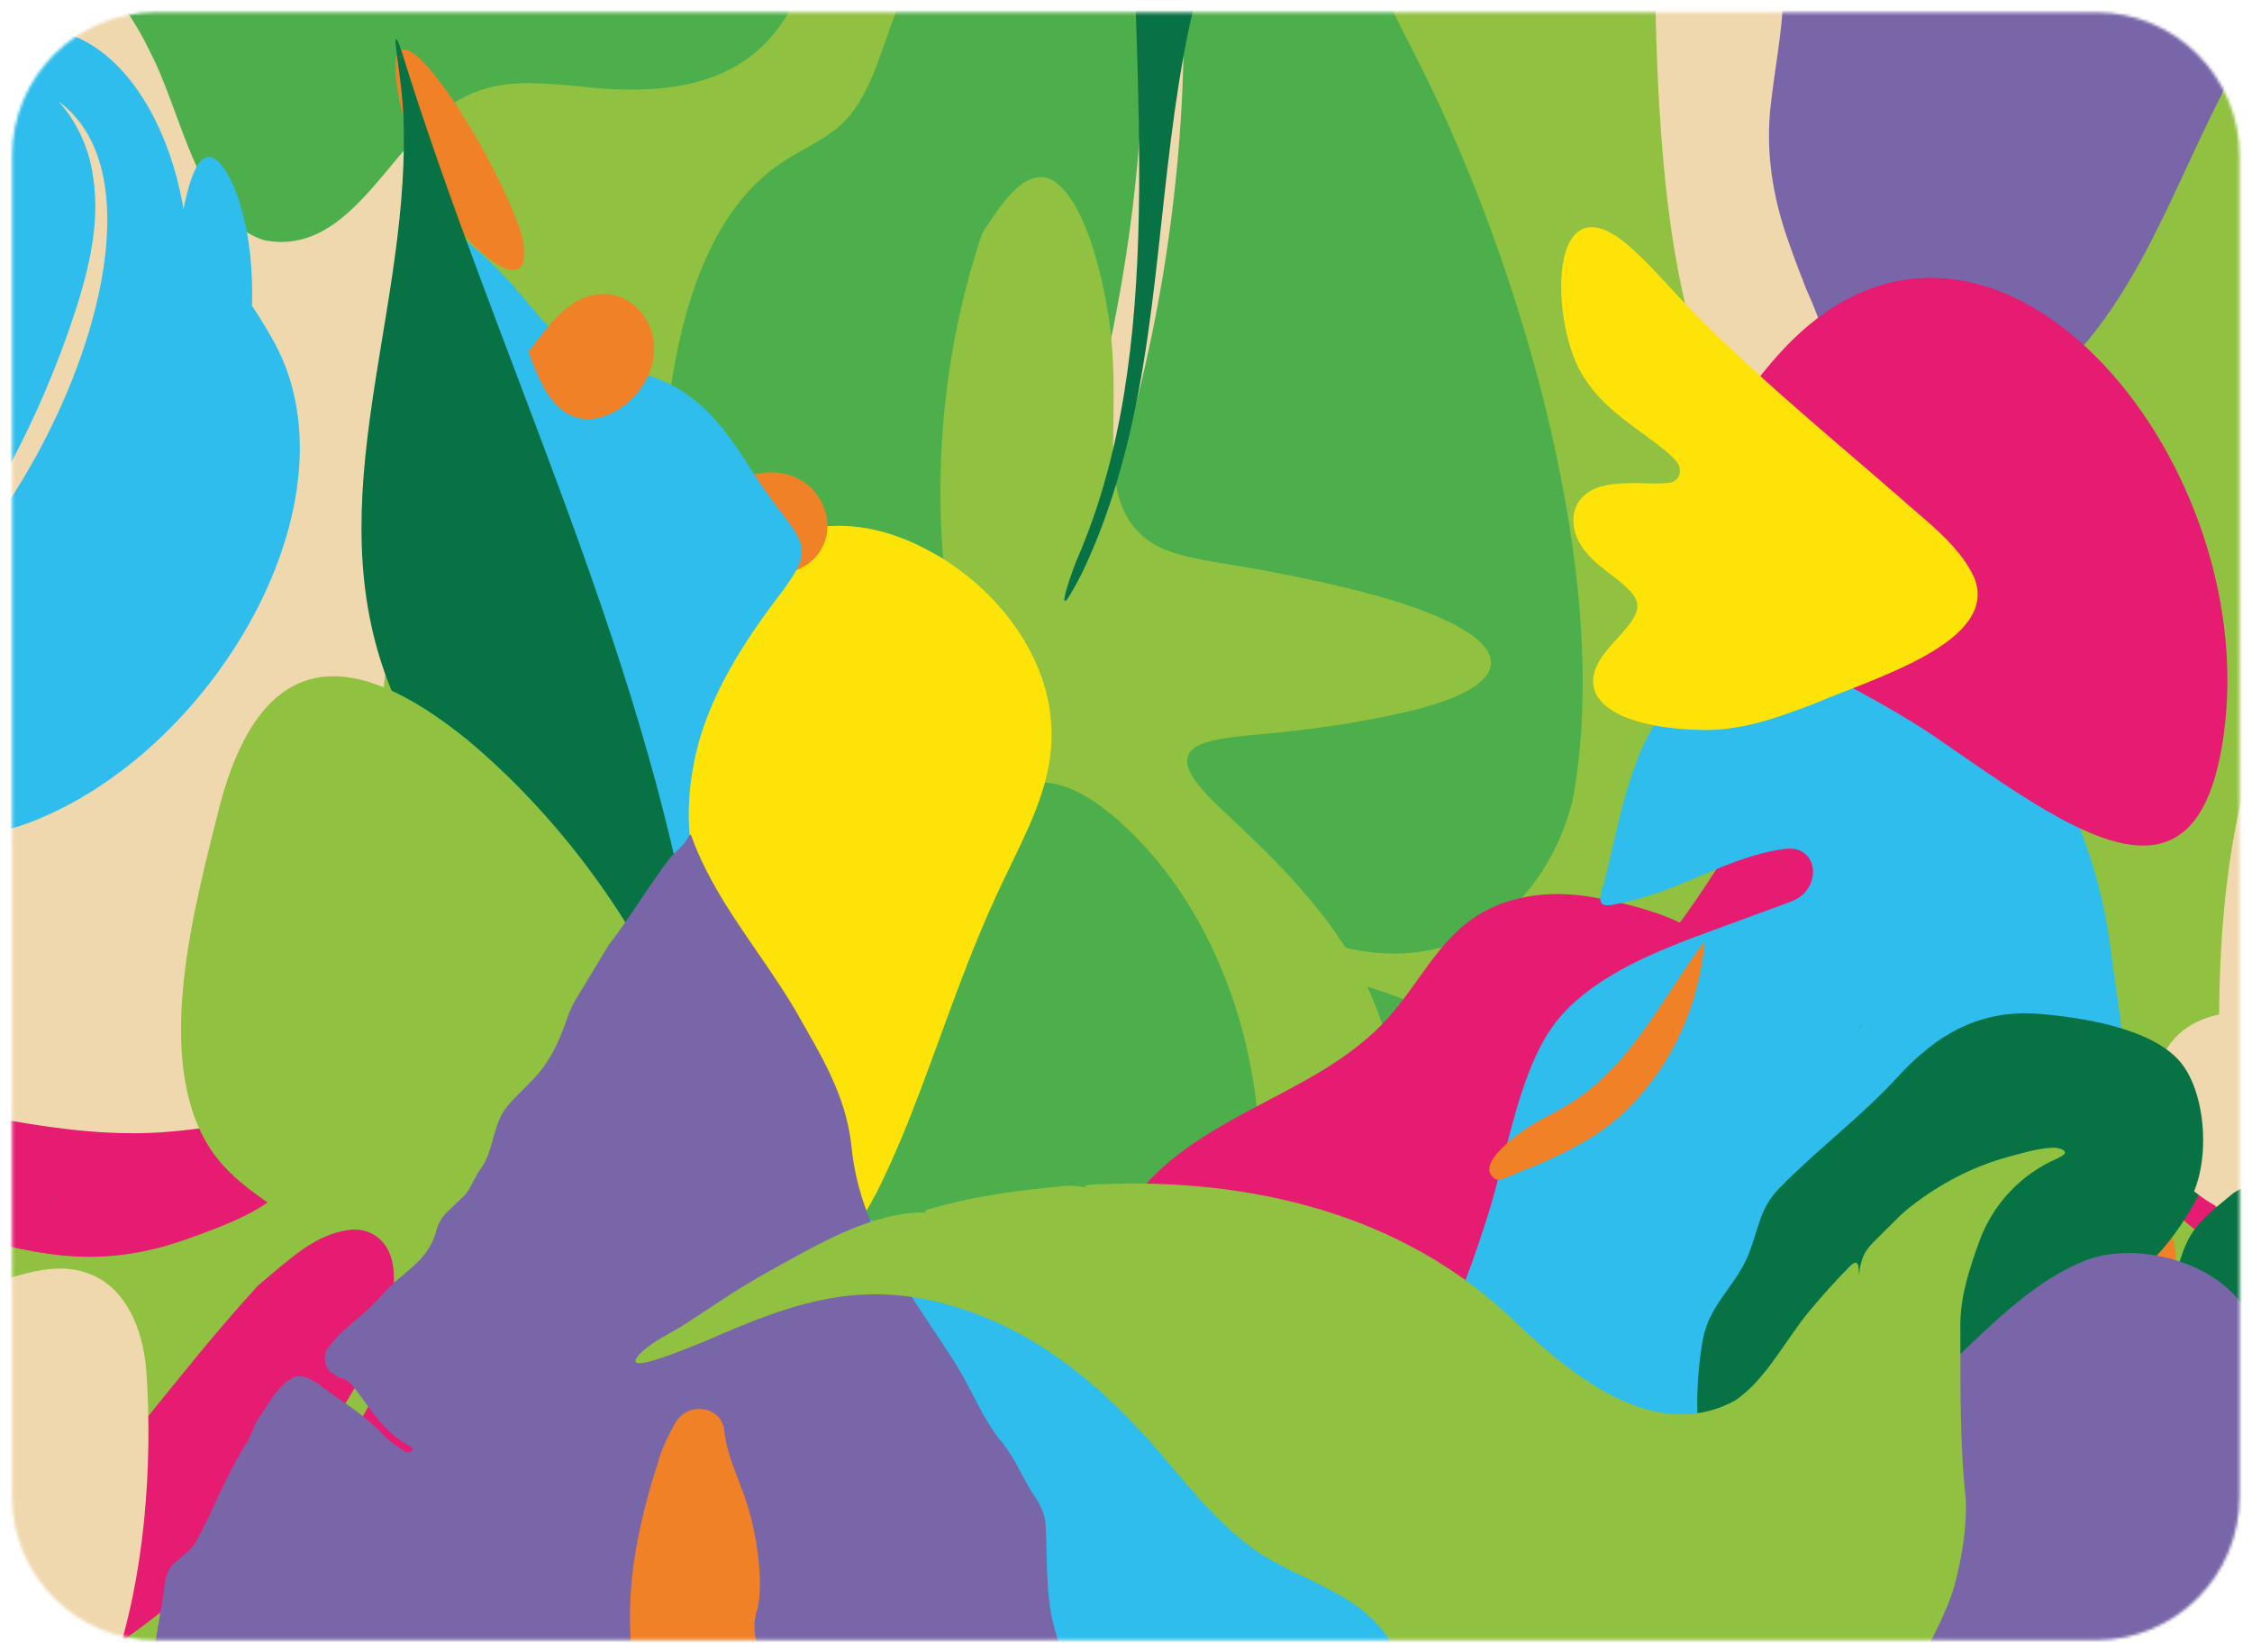<svg width="785" height="576" viewBox="0 0 785 576" fill="none" xmlns="http://www.w3.org/2000/svg">
<g filter="url(#filter0_d_307_5578)">
<mask id="mask0_307_5578" style="mask-type:luminance" maskUnits="userSpaceOnUse" x="4" y="0" width="777" height="568">
<path d="M780.654 517.763L780.654 50.309C780.654 22.695 758.268 0.309 730.654 0.309L54.232 0.309C26.618 0.309 4.232 22.695 4.232 50.309L4.232 517.763C4.232 545.377 26.618 567.763 54.232 567.763L730.654 567.763C758.268 567.763 780.654 545.377 780.654 517.763Z" fill="white"/>
</mask>
<g mask="url(#mask0_307_5578)">
<path d="M923.277 1049.02L923.277 59.085C923.277 31.47 900.891 9.085 873.277 9.085L-27.253 9.085C-54.867 9.085 -77.252 31.47 -77.252 59.085L-77.252 1049.02C-77.252 1076.63 -54.867 1099.02 -27.253 1099.02L873.277 1099.02C900.891 1099.02 923.277 1076.63 923.277 1049.02Z" fill="#91C141"/>
<path d="M-257.845 -243.602C-257.845 -243.595 -257.837 -243.592 -257.832 -243.596C-247.012 -251.901 -230.949 -250.123 -215.807 -249.831C70.754 -237.599 256.724 -239.055 482.854 -246.984C1316.86 -278.665 1215.09 -394.126 1201.82 495.138C1201.28 536.785 1200.74 577.721 1200.64 616.489C1199.59 630.254 1203.46 663.11 1196.31 677.054C1193.99 681.566 1189.16 682.91 1184.14 683.602C962.459 714.155 -34.605 686.567 -255.691 682.607C-259.912 682.531 -264.16 682.42 -266.87 679.183C-268.607 677.109 -269.801 674.121 -270.797 669.981C-271.751 665.677 -272.229 660.175 -272.451 653.865C-273.565 380.808 -273.342 57.431 -268.41 -214.947C-268.187 -225.626 -266.087 -237.373 -257.972 -243.521L-257.858 -243.608C-257.852 -243.612 -257.845 -243.609 -257.845 -243.602Z" fill="#91C141"/>
<path d="M-142.171 253.47C-141.375 261.851 -140.548 270.265 -138.766 278.517C-124.159 340.325 -59.56 378.381 -4.093 393.235C28.557 400.872 67.507 405.434 93.824 380.129C134.239 338.869 126.697 266.479 137.453 210.495C153.778 119.239 171.98 -27.515 63.816 -10.85C54.046 -9.944 43.8 -8.714 33.807 -7.905C5.39 -5.575 -24.173 -7.355 -49.727 6.301C-130.683 48.758 -150.381 164.446 -142.171 253.211" fill="#F0D8AE"/>
<path d="M503.889 171.082C505.417 202.601 516.332 229.783 539.371 252.986C580.358 296.608 676.43 336.993 729.638 305.701C762.287 284.246 770.116 240.592 774.635 202.73C777.212 179.948 778.931 157.523 782.24 135.517C791.66 71.088 817.372 -53.564 760.346 -86.442C738.771 -96.895 710.035 -91.847 684.513 -91.297C664.052 -90.293 642.953 -88.772 623.351 -83.271C515.727 -55.603 498.129 61.8 503.857 170.823" fill="#7966A9"/>
<path d="M613.566 315.262C613.575 315.252 613.581 315.239 613.583 315.225C620.494 237.019 663.571 170.88 629.619 96.814C627.551 91.474 625.45 86.038 623.573 80.633C617.845 64.68 615.267 48.5 617.336 31.769C620.168 7.305 627.296 -19.069 613.294 -38.194C604.511 -50.264 588.823 -56.122 574.948 -54.342C560.119 -52.53 548.663 -42.53 541.026 -28.421C517.445 17.11 523.173 94.257 538.002 142.474C549.299 180.045 571.639 212.437 589.364 246.707C601.584 270.33 612.053 296.089 612.944 323.272C613.072 327.155 612.849 326.864 613.072 322.269C613.167 320.554 613.294 318.256 613.549 315.505L613.549 315.303C613.549 315.287 613.555 315.273 613.566 315.262Z" fill="#F0D8AE"/>
<path d="M746.742 481.012C746.732 481.022 746.726 481.037 746.727 481.051C747.262 504.988 789.374 525.98 807.73 535.394C832.074 547.367 856.704 556.816 878.789 572.252C887.668 578.336 896.132 585.196 904.374 592.348C918.556 603.856 959.839 646.266 981.331 651.087C985.862 652.103 990.931 649.479 990.706 644.841C990.127 632.904 973.367 610.399 969.197 603.998C938.17 558.37 903.452 525.589 857.15 499.053C852.186 495.526 839.998 487.921 847.89 483.585C860.078 478.957 878.471 482.549 891.773 485.203C919.458 491.319 943.23 504.392 968.624 516.463C985.84 524.65 1001.46 532.449 1021.19 534.488C1036.37 536.106 1051.81 534.488 1066.89 531.575C1079.59 529.148 1094.29 525.103 1105.43 520.605C1115.45 516.495 1130.66 509.117 1120.07 503.389C1108.61 498.762 1092.7 499.538 1080.03 498.729C1053.65 497.953 1026.92 493.972 1003.98 479.831C999.425 477.069 990.768 470.921 985.596 465.204C981.266 460.416 984.569 454.889 990.913 456.081C1000.3 457.845 1014.13 462.807 1021.83 463.716C1119.3 480.446 1253.66 394.788 1104.16 377.54C1031.86 369.838 959.173 381.585 892.473 411.648C882.322 415.725 871.852 419.673 861.319 423.038C835.829 432.779 747.299 447.438 746.758 480.834L746.758 480.974C746.758 480.988 746.752 481.002 746.742 481.012Z" fill="#F0D8AE"/>
<path d="M697.528 443.879C694.282 435.497 691.005 427.116 685.849 419.964C659.067 381.213 567.445 395.721 555.926 421.206C554.544 424.264 554.803 427.858 556.3 430.861C564.937 448.192 602.614 453.719 618.895 456.37C649.508 461.03 672.389 463.133 697.497 444.04" fill="#7966A9"/>
<path d="M728.333 436.306C723.559 419.058 716.367 400.289 704.02 386.277C698.865 380.258 692.819 374.886 686.231 370.744C638.532 341.007 561.607 382.432 544.031 407.815C539.866 413.83 544.102 420.074 550.963 417.533C553.785 416.487 556.519 415.179 558.273 414.236C566.929 409.9 577.94 402.943 590.732 399.157C675.921 374.401 705.707 483.714 728.333 436.5" fill="#FEE308"/>
<path d="M741.793 395.888C735.588 387.96 729.351 380.032 722.318 373.042C664.369 316.347 568.266 338.772 513.69 391.714C507.007 398.089 498.893 411.454 505.703 418.217C509.14 421.647 515.918 421.842 523.269 418.864C536.825 413.169 547.645 401.843 559.705 393.364C596.842 366.085 651.672 354.888 690.528 380.97C709.08 393.914 719.168 418.282 735.111 434.397C751.022 450.157 762.383 444.591 757.164 426.825C754.141 416.049 747.999 405.985 741.984 396.115" fill="#F08127"/>
<path d="M767.824 403.008C749.972 382.945 738.834 362.655 728.969 334.792C721.173 313.273 714.49 289.358 707.998 266.286C699.915 240.268 679.071 148.332 646.167 162.506C615.745 180.886 616.636 269.683 580.135 305.377C562.379 324.761 539.275 335.213 516.872 347.996C500.993 357.542 475.249 370.842 468.725 387.766C465.543 396.989 471.685 403.785 481.963 403.817C487.914 404.011 495.042 402.232 502.107 399.222C551.368 375.728 599.674 338.482 655.014 346.054C673.534 348.287 689.095 353.917 704.911 366.797C719.486 378.641 733.074 393.721 746.217 406.956C767.092 428.217 782.112 441.582 767.983 403.138" fill="#E61B72"/>
<path d="M779.598 430.19C784.276 426.598 789.273 423.071 792.741 418.605C794.841 415.725 793.187 415.563 791.405 416.502C785.931 419.155 781.699 424.462 779.503 430.287" fill="#077344"/>
<path d="M309.008 -10.169C317.982 194.931 440.912 545.491 598.688 298.387C609.476 282.53 615.872 268.292 622.3 251.108C628.821 235.685 636.491 209.05 653.429 204.585C656.14 203.87 659.061 203.975 661.637 205.08C699.732 221.418 721.179 395.223 762.446 408.607C784.308 416.244 797.674 388.349 805.534 370.777C816.512 342.947 828.891 318.45 854.127 302.788C894.509 278.291 943.961 262.823 969.006 221.758C985.14 196.549 989.531 163.185 995.991 133.77C1019 31.155 1057.63 -72.237 1038.86 -178.055C1030.01 -236.207 991.154 -260.833 936.929 -262.613C913.189 -263.875 889.418 -263.681 866.092 -257.565C851.867 -253.649 835.606 -247.274 826.728 -235.786C819.663 -226.305 822.527 -216.208 831.501 -212.098C851.358 -202.067 890.468 -214.364 909.848 -205.303C928.814 -193.459 882.926 -172.683 874.334 -167.991C844.962 -153.105 814.89 -134.336 799.901 -105.05C788.159 -84.728 787.459 -46.187 818.485 -60.328C828.987 -63.985 867.747 -103.206 850.022 -68.709C836.879 -45.539 813.489 -27.094 796.973 -6.416C762.128 35.362 753.79 98.723 709.271 132.605C529.506 268.195 590.828 -81.362 574.471 -211.613C571.193 -226.984 562.219 -241.643 549.299 -250.251C523.841 -267.855 483.904 -264.425 450.395 -264.457C434.643 -264.328 418.636 -264.878 403.012 -263.098C299.398 -251.254 311.236 -100.034 309.008 -10.396" fill="#91C141"/>
<path d="M873.316 -115.277C849.003 -85.538 822.113 -58.258 793.537 -32.24C789.305 -28.325 784.754 -24.053 781.094 -19.879C775.048 -13.568 766.647 0.314 780.299 -0.139C810.18 -4.087 853.713 -53.242 867.842 -87.674C871.375 -96.54 872.743 -105.925 873.379 -115.245" fill="#F08127"/>
<path d="M-0.784 -2.986C-13.736 -2.112 -26.687 -1.012 -39.766 0.962C-54.627 3.163 -69.584 6.14 -84.54 6.755C-95.742 7.499 -112.417 5.331 -121.868 5.234C-132.688 5.363 -118.845 10.832 -114.772 12.062C-84.413 22.255 -53.068 15.848 -21.341 14.456C-15.263 14.1 -8.899 13.809 -3.011 13.453C3.194 12.968 11.436 12.709 15.764 10.347C21.683 6.237 3.512 -0.688 -0.497 -2.921" fill="#F08127"/>
<path d="M-256.286 -68.289C-251.799 -57.74 -247.248 -47.158 -240.629 -38C-206.388 8.47 -128.932 4.683 -73.275 13.55C-50.904 16.107 -27.96 9.894 -5.779 12.709C5.74 14.262 16.305 19.116 26.043 25.912C40.65 35.717 63.562 58.143 56.847 21.932C44.373 -35.735 12.009 -34.214 -23.345 -66.509C-31.078 -73.79 -38.047 -82.172 -44.985 -90.586C-58.573 -107.219 -73.338 -123.399 -91.636 -133.787C-109.234 -144.013 -129.06 -148.317 -148.98 -147.734C-188.79 -146.537 -236.556 -128.933 -250.43 -90.747C-253.103 -83.563 -254.758 -76.023 -256.381 -68.451" fill="#F0D8AE"/>
<path d="M-267.71 180.06C-267.71 180.053 -267.703 180.049 -267.697 180.053C-259.039 185.358 -244.061 191.892 -234.265 199.169C-217.303 211.078 -202.729 226.999 -185.513 238.261C-166.387 250.914 -141.216 257.515 -120.181 247.775C-60.96 215.641 -136.792 74.873 -17.14 18.339C-11.826 15.686 -7.052 13.55 -3.743 11.964C5.868 7.434 1.031 7.175 -7.434 6.722C-26.432 6.398 -46.735 6.237 -65.892 4.424C-105.67 0.962 -144.939 -8.229 -184.399 -14.96C-205.529 -19.231 -227.073 -26.253 -243.525 -41.333C-253.39 -49.844 -260.486 -61.688 -268.951 -70.49C-288.363 -90.748 -286.803 59.566 -286.326 71.572C-285.849 92.833 -284.862 114.288 -283.017 136.099C-281.903 146.972 -280.853 163.314 -276.779 170.757C-274.711 174.737 -271.529 177.617 -267.869 179.98L-267.724 180.068C-267.718 180.072 -267.71 180.068 -267.71 180.06Z" fill="#F0D8AE"/>
<path d="M-201.997 -133.527C-191.686 -135.275 -181.376 -136.99 -171.033 -137.508C-96.855 -141.844 -40.625 -73.499 18.024 -27.191C22.224 -23.696 26.298 -20.201 30.116 -16.512C39.186 -7.904 46.791 2.451 52.297 14.069C63.657 35.718 68.908 72.673 92.297 79.793C124.12 85.747 137.39 41.51 162.148 29.699C174.749 23.291 187.542 24.909 201.83 26.074C327.051 41.251 263.693 -93.368 320.782 -170.515C322.345 -172.788 324.983 -175.889 327.312 -179.007C331.989 -185.269 327.486 -191.279 320.387 -188.006C313.005 -184.603 304.556 -178.286 301.116 -174.14C280.05 -149.74 279.445 -113.367 273.781 -81.815C264.425 -17.968 238.617 2.613 178.313 -5.963C138.79 -11.69 99.139 -15.93 69.958 -48.225C64.803 -53.565 59.934 -59.26 55.033 -64.956C-11.365 -147.654 -135.57 -194.413 -224.498 -132.819C-226.748 -131.261 -231.48 -128.431 -229.131 -127.026C-225.814 -125.041 -204.671 -132.708 -202.188 -133.463" fill="#4DAF4B"/>
<path d="M-120.499 -164.497C-55.9 -142.783 12.646 -118.059 50.228 -55.118C54.174 -49.585 58.247 -44.181 62.702 -39.424C69.099 -32.563 76.386 -27.127 84.628 -23.599C93.888 -19.554 103.912 -17.904 114.637 -15.704C125.552 -13.568 136.212 -11.108 147.223 -8.584C155.624 -6.707 163.93 -4.863 172.331 -4.021C228.879 2.774 255.737 -60.62 246.7 -119.58C242.658 -141.78 233.525 -146.504 227.097 -122.04C223.342 -108.319 220.478 -93.983 214.082 -81.201C192.443 -38.453 155.019 -28.098 116.196 -51.268C100.476 -60.393 86.251 -73.143 73.808 -86.961C58.47 -104.047 45.614 -123.981 27.411 -136.667C4.372 -152.556 -23.186 -162.49 -49.981 -168.542C-74.452 -173.978 -98.828 -174.755 -120.627 -164.561" fill="#4DAF4B"/>
<path d="M437.125 616.522C478.59 601.28 520.213 586.75 561.774 571.929C571.734 568.175 581.694 563.354 591.559 559.406C628.601 543.549 623.764 581.314 623.477 610.438C623.668 616.651 620.645 659.529 629.428 651.05C631.624 649.206 634.901 642.701 637.161 636.812C646.262 613.933 646.485 588.886 649.699 563.224C650.717 555.005 652.022 546.429 653.454 538.21C660.709 496.529 671.911 466.628 661.537 463.813C655.968 461.807 640.311 471.45 632.578 477.146C624.273 483.003 615.872 489.701 607.757 495.882C553.786 539.213 486.386 554.196 424.46 582.802C412.685 588.336 400.625 593.999 388.723 598.982C380.799 602.542 372.462 605.455 366.67 610.082C357.887 619.337 393.751 619.79 405.971 619.305C416.313 618.916 426.592 617.784 436.839 616.586" fill="#7966A9"/>
<path d="M615.395 636.164C617.145 615.615 630.065 541.478 604.448 537.853C590.542 536.397 572.817 550.312 559.833 556.493C539.18 567.495 515.982 574.388 494.502 583.481C492.417 584.441 484.042 587.884 478.319 591.031C473.989 593.412 475.544 596.083 480.436 595.39C486.769 594.225 496.761 591.507 506.467 589.339C563.588 577.009 582.491 586.2 615.363 636.229" fill="#077344"/>
<path d="M610.207 430.288C609.372 429.659 608.039 430.095 609.062 430.305C609.093 430.311 609.125 430.316 609.157 430.32C609.411 430.32 609.921 430.385 610.175 430.417" fill="#F08127"/>
<path d="M268.594 510.799C309.74 648.396 419.241 592.315 526.037 550.02C541.726 543.936 556.587 538.273 571.607 529.827C577.558 526.494 583.477 522.87 589.237 519.084C603.302 510.929 636.557 481.934 645.817 492.257C652.277 499.894 644.862 527.756 643.335 540.959C641.139 554.292 639.134 568.433 636.875 581.96C622.364 666.647 582.681 691.985 667.393 695.383C684.163 695.901 700.679 695.61 717.29 694.542C734.761 693.312 752.931 690.011 761.969 672.893C770.879 656.551 773.998 636.164 782.845 619.53C799.424 586.846 831.024 570.44 841.589 537.173C847.89 515.912 849.258 491.027 860.046 470.543C865.901 458.311 873.22 446.046 879.139 433.911C883.881 424.073 890.723 410.45 888.654 401.421C883.308 384.335 837.325 415.53 826.187 419.77C734.124 465.98 623.287 450.868 546.531 381.487C541.312 377.183 536.093 372.912 530.779 368.802C440.881 293.823 264.68 336.118 265.093 472.517C265.284 485.235 266.939 497.92 268.594 510.54" fill="#4DAF4B"/>
<path d="M613.931 431.614C613.921 431.61 613.912 431.606 613.902 431.602C613.297 431.336 613.286 431.566 613.931 431.711" fill="#F08127"/>
<path d="M617.94 432.909C616.317 432.003 616.063 432.909 617.909 433.006L617.94 432.909Z" fill="#F08127"/>
<path d="M620.136 433.555C621.059 433.814 621.409 433.911 621.886 433.976C622.077 433.976 622.109 433.976 622.013 433.911C621.822 433.814 620.963 433.653 620.136 433.491" fill="#F08127"/>
<path d="M228.847 198.554C230.629 211.045 232.411 223.601 235.244 235.607C254.655 316.864 316.518 319.42 366.543 265.346C373.099 259.909 377.363 256.285 383.886 257.094C386.782 257.612 389.264 259.521 391.365 261.722C396.838 267.449 402.789 279.261 409.79 287.578C434.548 318.093 478.113 339.872 513.945 321.912C530.938 313.336 543.476 294.373 548.186 274.925C562.665 197.583 529.792 87.849 495.074 18.76C490.078 8.89 484.954 -1.012 480.34 -10.947C465.988 -42.24 455.391 -76.445 438.366 -106.604C405.239 -170.937 377.14 -107.64 344.49 -56.802C334.657 -40.072 323.36 -24.28 315.436 -7.226C308.626 7.401 306.049 22.449 297.775 34.26C294.879 38.305 291.283 41.347 287.051 44.033C281.832 47.366 275.69 50.311 270.439 54.097C232.602 81.96 230.502 149.658 228.816 198.263M412.145 -95.084C411.795 -99.809 410.84 -112.85 410.617 -115.827C411.031 -110.164 411.731 -100.715 412.145 -95.149M303.853 14.553C309.676 10.637 320.878 3.162 325.938 -0.171C319.923 3.712 309.645 10.573 303.885 14.553" fill="#4DAF4B"/>
<path d="M141.781 465.496C137.644 471.547 133.539 477.598 129.816 483.909C112.886 511.933 106.999 546.526 98.853 578.951C93.856 599.824 97.198 612.023 118.646 600.018C137.803 588.433 149.641 569.631 158.424 547.044C168.766 518.858 176.372 486.595 161.861 472.647C156.292 467.858 148.941 466.693 141.972 465.366" fill="#E61B72"/>
<path d="M86.951 386.698C78.199 388.154 69.448 389.578 60.633 390.354C15.064 394.885 -29.488 375.501 -74.516 376.31C-99.243 376.731 -116.204 383.915 -83.14 400.321C-62.488 410.579 -37.316 419.187 -14.754 425.724C15.636 434.591 36.735 438.215 65.916 427.666C76.354 423.847 102.162 415.336 102.416 402.198C102.512 396.114 92.901 390.257 87.205 386.762" fill="#E61B72"/>
<path d="M89.688 444.396C59.966 476.886 35.971 512.709 4.213 543.419C-5.843 552.998 -16.504 562.091 -26.782 571.411C-47.053 589.371 -66.656 612.12 -33.497 604.062C34.826 585.746 95.798 533.84 130.039 468.278C134.557 458.958 138.567 446.856 136.976 437.212C135.83 429.025 129.848 424.139 122.56 424.656C110.245 425.789 101.017 434.882 89.91 444.17" fill="#E61B72"/>
<path d="M170.389 495.397C168.003 551.251 171.471 602.186 132.457 644.578C127.588 650.565 120.905 658.428 117.66 664.156C110.722 676.777 124.883 670.693 133.348 666.292C150.914 656.875 168.416 642.572 182.577 627.589C198.552 611.117 210.995 590.892 210.645 567.722C210.676 547.238 206.253 523.097 193.524 507.499C187.383 500.218 178.727 497.209 170.421 495.235" fill="#E61B72"/>
<path d="M352.159 247.711C408.326 149.691 427.26 8.503 401.038 -97.931C399.606 -103.238 398.333 -106.506 397.506 -106.442C397.347 -106.442 397.188 -106.312 397.061 -106.053C396.742 -105.471 396.52 -104.176 396.36 -102.267C396.106 -99.16 396.138 -94.274 396.297 -88.287C403.011 38.242 398.811 85.941 363.17 207.778C359.542 220.949 355.819 234.314 352.095 247.743" fill="#F0D8AE"/>
<path d="M342.295 77.592C313.113 164.124 327.402 271.69 391.078 335.278C395.661 340.261 400.307 345.212 404.603 350.39C431.62 379.935 429.297 417.635 433.625 456.823C435.725 474.298 440.467 492.193 448.709 507.37C461.406 530.54 474.389 537.207 481.454 509.28C487.755 484.136 488.678 452.875 489.06 425.984C489.728 376.052 487.182 345.309 455.773 308.613C446.195 297.028 434.357 286.252 423.76 276.123C413.863 266.512 408.072 257.548 422.519 254.247C428.724 252.662 438.017 252.209 447.213 251.205C459.019 249.911 471.144 248.196 482.727 245.769C537.652 235.155 530.27 215.382 468.28 200.691C456.505 197.843 443.49 195.254 431.843 193.313C419.687 191.306 408.963 189.85 401.707 185.384C385.573 175.288 388.151 154.966 388.183 136.585C388.278 127.815 388.055 119.045 386.973 110.276C385.064 95.455 378.986 65.91 366.575 58.629C356.774 53.904 347.8 69.178 342.358 77.333M426.067 338.637C426.08 338.65 426.063 338.662 426.048 338.652C426.03 338.639 426.039 338.617 426.057 338.629C426.061 338.632 426.064 338.634 426.067 338.637ZM418.859 334.113C411.063 330.941 410.108 327.997 418.891 334.113L418.859 334.113Z" fill="#91C141"/>
<path d="M310.249 482.55C323.678 486.627 336.821 490.672 350.25 492.549C454.468 508.341 463.029 356.377 396.329 288.193C346.463 237.355 332.461 296.089 315.691 352.655C310.663 369.645 303.121 386.86 297.043 402.037C283.995 435.11 287.464 456.014 310.058 482.388" fill="#4DAF4B"/>
<path d="M415.295 335.018C415.29 335.01 415.286 335.002 415.281 334.994C414.982 334.487 414.957 334.504 415.295 334.985" fill="#91C141"/>
<path d="M253.51 191.402C191.265 278.258 249.246 325.342 274.799 414.592C283.837 443.199 293.797 434.17 305.635 411.55C317.664 387.765 326.574 359.385 336.471 333.982C339.812 325.342 343.281 316.896 347.1 308.612C355.055 291.267 363.679 276.64 365.97 260.427C370.648 228.617 347.704 199.946 322.023 187.034C297.616 174.575 276.931 178.07 253.701 191.176" fill="#FEE308"/>
<path d="M145.791 55.489C152.76 66.556 160.938 79.015 170.708 86.361C180.891 94.127 186.014 89.629 180.764 74.484C165.011 33.322 119.665 -29.425 145.695 55.165" fill="#F08127"/>
<path d="M249.309 165.645C251.346 175.159 253.064 185.611 260.415 191.921C268.403 198.782 281.927 196.419 286.732 186.582C291.06 178.168 286.669 167.392 278.872 163.218C269.675 158.008 259.11 161.761 249.436 165.451" fill="#F08127"/>
<path d="M160.652 78.53C159.856 97.299 164.311 111.602 173.476 128.009C223.628 209.007 222.546 310.975 262.993 396.406C269.007 408.93 276.135 426.178 281.927 437.245C289.246 450.933 291.983 445.108 292.078 434.753C292.938 368.77 228.529 327.122 241.926 261.916C246.063 239.555 259.874 218.78 272.889 201.888C277.567 195.448 280.081 191.144 279.349 186.808C278.649 181.889 273.717 176.841 268.498 169.495C266.27 166.421 264.17 163.249 262.038 160.013C251.187 142.83 242.213 131.18 222.546 125.776C214.177 123.187 205.521 121.084 198.234 115.874C189.865 110.081 183.723 100.6 176.34 92.833C171.535 87.591 166.189 82.963 160.779 78.465" fill="#2EBDED"/>
<path d="M184.233 118.85C187.86 127.911 191.488 138.816 201.099 141.567C212.555 144.706 226.716 132.894 227.829 119.853C229.293 109.174 221.242 98.819 211.123 98.495C199.285 98.042 191.616 108.883 184.265 118.591" fill="#F08127"/>
<path d="M203.326 403.17C206.501 402.251 209.906 401.588 212.828 400.559C214.144 400.095 214.427 399.449 213.032 399.449C208.418 399.546 184.36 404.206 202.944 403.235" fill="#077344"/>
<path d="M139.013 242.306C152.728 251.561 168.099 264.117 180.064 277.644C210.231 310.587 240.017 357.477 245.65 357.509C247.273 357.574 246.955 353.594 245.714 346.766C244.823 341.912 243.454 335.666 241.99 328.903C223.056 218.554 172.999 120.016 140.063 14.165C138.09 7.888 137.354 8.148 138.281 14.663C139.366 22.287 140.581 31.248 140.731 40.313C142.259 109.402 108.177 176.065 138.854 242.145" fill="#077344"/>
<path d="M86.697 369.191C95.639 340.423 104.931 311.525 108.24 281.592C110.086 251.691 96.816 283.986 93.029 308.71C89.37 328.158 87.397 350.293 86.633 369.256" fill="#91C141"/>
<path d="M98.63 418.637C128.702 413.816 161.256 407.894 191.869 402.619C207.526 399.124 231.52 399.448 240.367 387.313C246.509 377.896 241.608 365.049 237.662 355.114C221.432 316.67 194.479 280.2 162.656 253.696C123.228 221.789 91.66 220.948 76.768 276.155C67.921 311.719 51.755 368.479 75.399 399.415C81.7 407.473 90.133 413.104 98.407 418.637" fill="#91C141"/>
<path d="M832.138 310.457C836.497 302.367 840.857 294.244 844.103 285.863C847.317 277.158 850.117 268.421 849.354 260.266C848.081 253.049 843.339 255.12 837.07 262.078C808.143 298.322 766.011 388.704 831.947 310.716" fill="#F0D8AE"/>
<path d="M-71.652 197.68C-60.96 218.941 -26.528 160.951 -20.736 150.596C-11.253 133.348 -2.598 114.838 2.908 95.713C16.91 45.813 -14.976 44.486 -43.776 97.719C-47.563 104.741 -51.031 112.055 -54.214 119.53C-61.851 138.299 -78.049 179.72 -71.716 197.551L-71.652 197.68Z" fill="#2EBDED"/>
<path d="M-81.645 216.514C-72.575 218.262 -63.347 219.815 -54.246 217.647C-18.509 209.589 13.759 145.127 27.506 100.47C31.643 86.846 34.635 72.478 32.534 58.304C29.766 34.94 10.036 15.038 -12.558 18.145C-38.398 21.187 -55.232 70.375 -66.306 99.984C-74.898 125.258 -81.358 149.108 -84.668 172.86C-85.591 179.947 -86.195 186.904 -86.004 193.927C-85.75 203.311 -83.809 209.945 -81.772 216.385M-74.707 198.522C-69.17 160.401 -56.187 123.769 -39.066 88.853C-35.088 80.698 -30.251 72.122 -24.364 65.682C-13.354 52.9 2.08 51.379 3.639 72.187C4.403 88.529 -1.357 106.456 -7.053 121.828C-13.863 139.529 -22.169 155.159 -31.62 169.236C-43.331 186.678 -54.596 198.166 -74.675 198.651" fill="#2EBDED"/>
<path d="M-80.849 234.28C-74.866 241.561 -68.82 248.939 -62.01 254.796C-18.732 293.661 26.934 205.188 47.427 157.1C54.046 141.762 60.22 126.682 63.402 110.113C72.853 66.168 51.151 7.498 13.536 5.88C5.87 5.744 -2.782 7.387 -8.752 11.344C-10.978 12.819 -13.643 15.326 -12.268 17.616C-10.14 21.159 -0.711 22.83 3.13 24.099C74.094 37.917 22.001 172.86 -36.966 214.605C-44.476 219.524 -54.15 221.659 -62.169 222.792C-70.761 224.022 -77.731 225.737 -80.913 234.118" fill="#2EBDED"/>
<path d="M85.901 99.791C68.239 163.476 32.216 218.133 -8.071 266.253C-11.953 271.786 -19.782 281.689 -13.226 285.734C-8.262 288.355 2.844 285.475 9.527 283.015C74.604 258.907 127.111 169.107 94.62 113.609C91.979 108.852 88.987 104.289 85.996 99.694" fill="#2EBDED"/>
<path d="M-69.297 265.701C-64.11 268.581 -58.891 271.429 -53.672 273.694C25.215 310.067 108.527 143.541 83.323 66.005C81.7 60.536 77.404 51.217 73.204 50.731C70.785 50.408 68.653 52.996 66.871 57.883C65.757 60.957 64.771 64.905 63.848 69.306C53.856 131.244 25.534 189.266 -12.081 237.645C-20.959 248.615 -32.001 258.744 -45.78 259.941C-57.014 261.3 -70.316 254.699 -77.921 253.437C-82.313 253.081 -70.506 264.019 -69.52 265.54" fill="#2EBDED"/>
<path d="M885.599 41.801C880.889 70.99 876.116 103.189 864.66 128.56C855.813 149.432 839.679 168.363 825.296 186.129C722.732 304.115 811.707 482.485 769.734 625.874C764.069 646.876 768.906 635.162 773.202 622.315C778.994 605.358 782.654 587.56 785.008 569.632C791.882 519.538 788.572 468.214 799.679 418.865C809.925 374.466 833.442 335.537 844.421 291.397C853.331 256.48 854.509 220.463 861.191 185.352C864.883 163.703 871.788 143.154 878.853 122.508C885.122 103.772 889.45 83.87 891.709 63.192C893.555 48.856 897.183 0.38 885.599 41.51" fill="#F0D8AE"/>
<path d="M488.805 -253.52C325.11 -178.832 439.162 45.393 375.326 191.209C371.762 200.108 366.893 215.965 377.299 195.481C386.846 175.482 392.956 153.542 396.997 131.828C406.544 80.698 405.876 26.851 421.978 -22.693C425.637 -33.825 430.283 -44.504 435.534 -54.924C470.221 -117.282 493.133 -180.676 488.9 -253.455" fill="#077344"/>
<path d="M864.437 557.237C842.066 575.1 719.549 707.907 807.188 686.743C821.954 682.925 835.415 673.832 844.23 660.467C862.878 631.083 873.538 590.633 864.532 557.205" fill="#077344"/>
<path d="M771.802 682.375C792.518 658.849 811.039 633.025 829.56 607.428C833.856 601.571 838.247 595.746 842.671 590.018C851.499 578.102 859.766 568.428 863.177 559.994C864.394 556.987 865.239 552.508 862.164 551.474C854.46 548.883 830.615 565.684 826.155 569.405C803.943 586.912 780.426 611.473 772.184 640.112C768.238 653.898 769.638 668.363 771.738 682.375" fill="#91C141"/>
<path d="M514.677 490.316C514.677 490.297 514.691 490.282 514.709 490.281C519.407 489.96 523.979 489.925 528.615 489.086C538.098 487.339 547.231 483.876 556.046 479.831C563.62 476.368 570.684 471.514 578.131 468.052C586.054 464.363 595.474 466.854 603.875 464.039C613.581 460.803 617.559 453.813 624.019 446.241C628.887 440.545 632.77 437.827 634.647 429.866C637.098 419.382 636.684 408.088 635.538 397.441C634.934 391.908 634.106 386.406 633.183 380.938C632.802 378.608 632.579 377.184 631.179 375.372C629.651 373.398 628.187 371.521 626.373 369.838C622.173 365.275 617.59 361.133 613.453 356.311C609.221 351.36 605.784 345.729 602.697 339.905C600.088 334.953 598.115 327.057 594.201 323.336C585.354 314.955 565.402 310.457 554.041 308.58C539.498 306.185 523.746 308.224 511.781 317.349C500.42 326.022 493.674 339.872 484.032 350.648C470.634 365.631 452.273 374.077 434.93 383.365C419.05 391.908 400.307 402.975 391.524 420.385C383.823 435.659 395.565 460.479 407.88 469.799C415.231 475.365 424.142 477.922 432.861 480.413C446.449 484.264 460.069 488.115 473.976 490.445C480.977 491.61 488.296 492.71 495.424 492.581C501.81 492.452 508.259 490.807 514.644 490.35C514.663 490.349 514.677 490.334 514.677 490.316Z" fill="#E61B72"/>
<path d="M583.095 242.015L577.921 251.472C577.913 251.487 577.897 251.497 577.88 251.497C577.847 251.497 577.825 251.464 577.836 251.433C578.426 249.875 578.921 248.239 579.349 246.54C579.578 245.633 580.143 244.854 580.873 244.27C581.697 243.612 582.441 242.868 583.095 242.047" fill="#F08127"/>
<path d="M755.986 376.633C733.837 387.733 713.821 401.324 699.66 423.006C681.394 450.965 660.996 477.08 662.81 513.032C663.16 520.216 664.496 527.206 666.056 534.196C667.392 540.215 669.397 544.972 666.883 551.121C665.101 555.489 662.014 559.081 658.991 562.609C655.109 567.107 652.149 572.317 648.235 576.912C643.462 582.51 638.402 587.85 632.897 592.607C616.244 606.996 612.548 624.808 609.121 644.645C607.89 651.769 615.077 655.705 621.409 652.215C627.073 649.108 633.247 647.749 638.72 644.545C652.786 636.358 653.708 616.78 667.169 607.945C680.567 599.143 694.441 597.072 700.551 579.598C703.256 571.831 704.402 562.9 705.006 554.68C705.611 546.364 708.889 539.794 709.939 531.769C711.498 519.958 705.07 510.864 703.288 499.57C702.236 492.893 706.824 492.408 709.302 498.697C713.376 508.955 721.045 514.327 730.814 517.045C742.78 520.378 751.658 523.776 760.696 533.646C764.132 537.432 766.36 539.956 770.656 542.448C774.347 544.584 777.561 544.616 778.707 549.664C777.498 539.568 775.493 528.565 772.82 518.825C768.938 504.619 766.487 497.402 755.349 488.277C747.489 481.837 740.806 476.142 736.16 466.692C731.68 457.58 737.676 444.241 746.12 438.601C746.718 438.202 747.313 437.762 747.903 437.277C754.936 431.517 761.555 421.679 765.883 413.589C770.529 404.884 772.852 394.788 778.834 386.956C784.292 379.815 776.822 370.036 768.1 372.207C764.132 373.195 760.135 374.537 755.954 376.633" fill="#077344"/>
<path d="M827.996 432.584C827.999 432.584 828.001 432.583 828.002 432.58C834.366 418.828 837.897 405.853 835.988 389.383C833.888 371.099 820.681 362.136 805.979 354.563C787.49 345.017 756.559 345.146 751.277 371.844C744.148 407.731 777.116 423.2 803.943 425.983C810.947 426.707 825.561 425.152 831.94 428.928C832.585 429.31 832.483 430.205 831.82 430.554L827.993 432.571C827.987 432.575 827.989 432.584 827.996 432.584Z" fill="#F0D8AE"/>
<path d="M583.095 253.568L577.921 244.11C577.913 244.095 577.897 244.086 577.88 244.086C577.847 244.086 577.825 244.119 577.836 244.15C578.426 245.708 578.921 247.344 579.349 249.043C579.578 249.949 580.143 250.728 580.873 251.312C581.697 251.97 582.441 252.715 583.095 253.535" fill="#F08127"/>
<path d="M584.381 255.497C584.259 255.276 584.105 255.421 584.226 255.643C584.347 255.865 584.503 255.719 584.381 255.497Z" fill="#F08127"/>
<path d="M544.733 745.85C544.724 745.841 544.724 745.826 544.732 745.816C549.078 740.595 535.612 727.805 532.656 724.217C525.942 716.095 519.45 707.713 514.199 698.426C492.592 660.273 493.483 611.538 472.925 572.738C470.125 567.463 466.879 562.318 462.52 558.435C453.387 550.248 440.117 551.218 430.888 559.05C425.86 563.321 422.328 569.308 419.718 575.586C413.067 591.637 412.113 609.629 408.994 626.877C407.308 636.229 404.857 645.517 400.657 653.963C399.066 657.166 397.474 661.05 394.801 663.315C390.855 666.648 385.859 669.107 381.563 671.923C363.87 683.411 346.177 694.899 328.515 706.386C323.01 709.978 317.314 713.7 313.622 719.363C309.931 725.026 308.785 733.149 312.636 738.682C316.455 744.151 323.965 745.316 330.106 743.342C336.216 741.368 341.34 736.935 346.368 732.728C353.305 726.935 360.465 721.434 367.848 716.256C371.444 713.732 375.167 710.561 379.081 708.652C382.995 706.742 387.514 706.257 391.555 705.351C409.44 701.371 427.674 699.3 445.908 698.005C457.555 697.196 469.743 696.775 480.372 701.986C489.059 706.257 495.901 713.926 501.438 722.243C506.975 730.56 511.431 739.653 516.745 748.131C519.927 753.18 524.414 757.872 529.983 754.086C534.177 751.242 541.418 749.818 544.734 745.884C544.742 745.874 544.742 745.859 544.733 745.85Z" fill="#FEE308"/>
<path d="M203.68 429.461C203.656 429.473 203.63 429.48 203.604 429.483C199.612 429.858 196.288 433.278 194.702 437.181C193.111 441.096 192.856 445.53 192.665 449.801C190.438 504.393 193.652 560.215 211.854 611.312C220.574 635.809 232.953 658.947 248.832 679.01C261.306 694.802 272.731 704.413 291.633 710.788C308.276 716.419 326.097 718.134 343.408 715.48C372.494 711.079 399.766 694.446 418.096 669.982C422.964 663.509 427.706 652.992 434.516 648.688C440.085 645.161 450.077 643.446 456.378 642.831C462.679 642.216 469.425 643.478 474.326 647.75C477.444 650.436 479.608 654.125 481.74 657.749C494.087 678.719 506.435 699.688 518.814 720.658C521.105 724.574 523.491 728.554 526.833 731.466C530.174 734.379 534.788 736.061 538.925 734.702C545.672 732.469 548.09 723.894 550.381 716.775C557.191 695.643 571.957 677.522 590.637 667.393C597.129 663.865 604.48 660.888 608.457 654.384C610.239 651.471 611.162 648.041 612.849 645.064C616.872 637.925 624.405 634.304 631.922 631.542C633.68 630.896 635.598 631.967 636.041 633.787C636.488 635.626 638.453 636.67 640.083 635.705C647.335 631.412 651.875 622.664 655.141 614.289C658.864 604.743 662.142 594.323 669.652 587.754C678.753 579.793 686.391 578.11 690.082 565.619C692.055 558.985 694.378 554.034 694.314 546.785C694.219 540.022 692.819 533.356 692.691 526.625C692.469 514.393 696.256 502.484 700.583 491.158C710.066 466.37 722.445 442.876 730.91 417.667C735.843 402.976 739.407 387.605 740.139 371.975C740.839 357.315 737.752 343.271 736.002 328.87C729.637 276.058 700.933 223.408 646.422 218.424C618.991 215.933 602.729 222.211 583.222 240.527C568.711 254.15 564.32 283.339 559.514 302.367C558.273 307.254 555.378 312.593 561.997 311.428C567.215 310.49 572.403 309.066 577.462 307.351C592.451 302.238 606.675 293.824 622.3 291.915C634.169 290.461 635.48 306.2 624.255 310.32C615.255 313.624 606.255 316.927 597.256 320.23C579.181 326.864 556.65 335.31 543.444 350.94C529.633 367.282 525.464 398.057 518.845 418.962C510.349 445.692 500.229 474.654 477.413 488.957C457.842 501.222 432.766 499.539 411.636 490.64C390.505 481.773 372.367 466.532 354.26 451.937C322.883 426.696 296.279 412.943 256.374 414.172C234.745 414.852 219.76 413.914 203.731 429.425C203.716 429.439 203.698 429.451 203.68 429.461Z" fill="#2EBDED"/>
<path d="M598.051 340.26C598.074 340.687 598.051 340.688 598.051 340.26V340.26Z" fill="#F08127"/>
<path d="M594.296 323.984C579.912 343.141 569.379 365.891 549.331 379.32C545.257 382.071 540.898 384.304 536.602 386.634C528.464 391.094 513.375 402.516 521.45 407.09C523.114 408.033 527.299 405.173 534.979 402.49C546.403 397.507 557.573 392.135 566.769 383.139C582.681 367.573 592.196 346.96 594.264 323.984" fill="#F08127"/>
<path d="M115.209 335.341C115.209 335.341 115.241 335.471 115.304 335.503C115.241 335.471 115.209 335.374 115.209 335.341C115.209 335.115 115.178 334.889 115.146 334.662C115.146 334.889 115.178 335.115 115.209 335.341Z" fill="#4DAF4B"/>
<path d="M13.282 359.095C13.568 359.516 13.791 359.969 14.014 360.422C13.823 359.969 13.568 359.516 13.282 359.095Z" fill="#4DAF4B"/>
<path d="M131.248 378.414C131.089 379.967 130.898 381.553 130.675 383.171C130.898 381.585 131.089 380 131.248 378.414C131.248 378.412 131.248 378.41 131.248 378.407C131.249 378.372 131.248 378.379 131.248 378.414Z" fill="#4DAF4B"/>
<path d="M118.361 412.233C118.361 412.242 118.373 412.247 118.379 412.239C118.387 412.229 118.373 412.216 118.364 412.225C118.363 412.227 118.361 412.23 118.361 412.233Z" fill="#4DAF4B"/>
<path d="M24.452 413.912C22.065 414.365 19.869 414.171 17.864 413.492C19.901 414.139 22.065 414.365 24.452 413.912Z" fill="#4DAF4B"/>
<path d="M104.136 422.876C104.422 422.811 104.708 422.747 105.026 422.65C104.708 422.779 104.422 422.811 104.136 422.876Z" fill="#4DAF4B"/>
<path d="M115.209 335.341C115.209 335.341 115.241 335.471 115.304 335.503C115.241 335.471 115.209 335.374 115.209 335.341C115.209 335.115 115.178 334.889 115.146 334.662C115.146 334.889 115.178 335.115 115.209 335.341Z" fill="#4DAF4B"/>
<path d="M13.282 359.095C13.568 359.516 13.791 359.969 14.014 360.422C13.823 359.969 13.568 359.516 13.282 359.095Z" fill="#4DAF4B"/>
<path d="M131.248 378.414C131.089 379.967 130.898 381.553 130.675 383.171C130.898 381.585 131.089 380 131.248 378.414C131.248 378.412 131.248 378.41 131.248 378.407C131.249 378.372 131.248 378.379 131.248 378.414Z" fill="#4DAF4B"/>
<path d="M118.361 412.233C118.361 412.242 118.373 412.247 118.379 412.239C118.387 412.229 118.373 412.216 118.364 412.225C118.363 412.227 118.361 412.23 118.361 412.233Z" fill="#4DAF4B"/>
<path d="M24.452 413.912C22.065 414.365 19.869 414.171 17.864 413.492C19.901 414.139 22.065 414.365 24.452 413.912Z" fill="#4DAF4B"/>
<path d="M104.136 422.876C104.422 422.811 104.708 422.747 105.026 422.65C104.708 422.779 104.422 422.811 104.136 422.876Z" fill="#4DAF4B"/>
<path d="M46.823 646.972C47.3 648.557 47.555 650.208 47.65 651.858C48 657.78 46.505 664.09 47.555 670.336C47.937 672.439 48.478 674.478 49.114 676.452C53.251 689.073 61.97 699.363 66.139 712.178C67.826 717.453 65.28 723.601 68.271 728.714C74.731 740.817 85.678 748.195 95.67 756.609C105.663 765.023 115.877 765.993 128.225 760.395C136.53 756.609 143.786 750.655 150.946 744.733C162.943 734.83 174.972 724.928 186.969 715.026C197.693 706.159 205.426 701.499 210.072 687.552C212.23 681.096 214.019 674.452 216.889 668.113C216.99 667.891 217.071 667.661 217.143 667.428C217.248 667.092 217.416 666.61 217.567 666.44C217.639 666.358 217.757 666.42 217.805 666.517C217.964 666.906 218.091 667.294 218.218 667.682C220.772 675.568 218.774 683.726 219.79 691.717C219.859 692.262 219.979 692.836 220.384 693.208C220.899 693.683 221.054 694.377 221.127 695.074C222.405 707.313 224.378 719.163 227.19 730.605C227.904 733.51 228.895 736.349 230.336 738.971C230.443 739.165 230.551 739.36 230.661 739.555C232.761 743.859 235.594 747.257 239.476 749.748C240.972 750.59 242.467 751.463 243.326 752.564C244.854 754.052 246.381 755.444 247.972 756.738C262.738 768.712 280.399 772.368 297.488 779.261C301.784 780.782 305.348 783.241 309.644 784.762C312.413 785.766 315.181 786.445 317.823 785.733C331.825 782.627 344.267 775.928 358.46 773.857C364.283 772.854 369.248 771.042 373.989 768.226C380.768 764.278 384.936 757.644 387.068 749.393C389.805 738.196 389.646 727.323 392.096 716.061C392.383 714.702 392.637 713.311 392.86 711.919C394.165 703.861 394.292 695.771 394.133 687.616C394.037 682.73 393.815 677.779 393.687 672.828C393.783 668.783 392.224 665.547 389.964 662.569C386.4 657.068 383.091 651.923 382.168 645.71C381.404 640.856 384.936 637.231 384.491 632.41C383.663 621.795 385.636 611.861 383.186 601.732C381.722 595.454 379.145 589.985 376.44 584.516C375.135 581.863 373.767 579.241 372.494 576.556C371.284 573.967 370.107 571.346 369.121 568.563C364.156 555.101 365.206 541.639 364.474 526.979C364.156 523.905 362.851 521.025 361.229 518.469C360.274 517.109 359.415 515.718 358.587 514.294C355.628 509.181 353.305 503.809 349.55 499.117C342.167 490.445 338.539 479.507 332.206 469.96C318.873 449.185 303.63 429.801 298.379 405.628C297.711 402.489 297.17 399.285 296.852 395.952C294.942 377.41 285.873 363.462 277.281 348.221C264.966 327.38 248.927 309.712 240.94 287.221C240.829 286.96 240.475 286.931 240.332 287.175C240.278 287.267 240.225 287.357 240.176 287.448C239.953 287.804 239.762 288.16 239.508 288.516C237.98 291.04 235.562 292.82 233.398 295.279C225.538 305.634 219.682 315.795 212.109 325.504C209.595 329.646 207.112 333.853 204.535 338.092C203.771 339.321 203.007 340.583 202.244 341.846C200.638 344.421 199.084 347.037 198.092 349.906C196.223 355.312 194.225 360.552 191.233 365.307C188.051 370.582 183.691 374.335 179.395 378.801C178.536 379.707 177.677 380.613 176.849 381.584C176.117 382.523 175.481 383.461 174.94 384.464C171.535 390.774 171.662 398.217 167.239 403.848C165.361 406.663 164.407 409.608 162.211 412.424C160.079 414.559 158.329 416.048 156.228 418.151C154.128 419.931 152.569 422.811 151.964 425.465C148.941 436.306 139.362 439.93 133.189 447.34C127.054 454.743 119.013 458.884 113.762 466.699C113.757 466.707 113.745 466.741 113.745 466.75C113.745 466.752 113.745 466.757 113.744 466.759C112.659 468.821 113.173 473.666 116.212 474.754C116.557 474.878 116.797 475.452 117.132 475.602C117.512 475.772 118.203 476.321 118.617 476.37C120.923 476.644 122.589 478.557 123.801 480.154C129.688 487.953 134.303 495.622 142.736 499.991C145.023 501.277 143.118 503.199 140.885 501.821C138.367 500.266 135.941 498.463 133.571 496.205C126.984 488.988 119.155 484.684 111.804 479.086C110.118 477.824 107.731 476.206 105.312 475.85C103.912 475.623 102.48 475.85 101.207 476.853C99.075 478.18 97.389 479.895 95.925 481.804C93.888 484.458 92.234 487.435 90.292 490.153C90.165 490.315 90.038 490.477 89.942 490.671C88.351 493.098 87.683 496.14 86.251 498.502C79.091 509.537 74.636 521.899 68.367 533.387C66.807 536.267 63.721 538.273 60.952 540.668C58.947 542.383 58.024 544.907 57.515 547.528C57.229 549.049 57.07 550.602 56.91 552.059C56.274 555.942 55.638 559.825 54.969 563.676C51.119 586.587 47.523 609.24 50.769 633.413C51.405 638.299 49.05 643.089 46.886 646.972M127.524 454.816C134.08 448.538 141.176 443.231 149.768 439.833C141.176 443.231 134.048 448.538 127.524 454.816Z" fill="#7966A9"/>
<path d="M667.011 669.754C672.77 672.667 677.83 678.038 683.526 680.66C696.224 686.517 706.757 672.602 718.945 671.858C726.519 671.405 734.952 677.391 741.793 680.433C751.372 684.64 760.95 688.847 770.497 693.054C774.952 694.995 778.803 695.513 783.385 696.322C787.968 697.131 789.177 698.911 792.9 702.826C794.778 704.768 805.629 717.777 808.811 712.988C814.317 704.703 821.604 701.694 827.268 694.251C831.023 689.332 807.443 626.391 809.607 619.401C810.944 615.097 813.012 607.59 816.831 610.826C820.172 613.674 819.408 621.246 820.013 626.391C820.808 633.122 822.527 639.53 824.659 645.354C830.737 662.182 834.715 675.676 834.779 696.29C834.779 702.729 834.015 719.751 838.661 722.469C844.039 725.641 850.149 700.173 852.154 693.766C858.263 674.188 861.032 663.67 859.059 641.536C857.659 625.906 856.609 612.379 859.282 597.073C861.559 584.01 864.084 572.108 861.725 559.339C861.418 557.677 863.218 556.557 864.342 557.819C865.105 558.693 866.665 561.573 867.556 561.703C869.72 562.026 870.929 555.522 871.311 552.868C872.679 543.193 872.711 532.999 871.47 523.259C870.292 514.004 868.701 507.208 863.864 501.674C859.314 496.432 853.522 494.393 848.08 495.202C840.284 496.335 833.092 502.613 826.632 510.088C822.527 514.845 818.645 520.152 814.699 525.233C810.753 530.313 807.093 532.87 802.829 536.623C794.491 543.969 786.981 553.71 780.839 565.715C776.066 575.003 771.929 585.876 768.524 596.62C767.665 599.403 765.31 604.483 765.469 607.946C765.571 609.862 765.013 611.921 763.296 612.777C755.681 616.572 745.754 616.214 740.361 617.104C730.56 618.722 721.268 619.66 711.435 618.236C690.172 615.17 676.336 632.032 660.894 650.746C655.201 657.645 658.95 665.618 666.915 669.689M772.064 602.235C772.251 601.653 772.655 602.113 772.453 602.691C772.256 603.258 771.881 602.807 772.064 602.235Z" fill="#E61B72"/>
<path d="M229.643 504.943C221.624 529.602 216.723 554.357 221.369 580.31C227.352 613.771 230.598 647.588 255.992 671.34C261.084 676.097 266.685 679.98 272.444 683.67C277.409 686.873 282.023 688.653 284.378 694.866C286.064 699.3 286.319 704.154 286.574 708.911C286.86 714.994 288.292 720.884 288.642 727.097C289.056 734.637 289.088 742.242 288.451 749.782C286.517 772.089 295.458 787.214 306.085 803.313C310.151 809.473 318.348 807.289 320.401 800.199C322.278 793.727 325.683 788.032 327.37 781.624C331.698 765.153 319.223 750.817 322.692 734.346C326.161 717.972 334.435 705.933 326.988 689.074C323.679 681.566 318.491 674.447 313.4 668.266C308.245 662.02 306.113 654.901 301.466 648.494C294.625 639.045 284.028 637.588 275.213 631.052C269.667 626.954 272.48 623.179 278.841 625.841C288.578 629.919 297.521 627.783 306.208 622.249C316.805 615.486 325.302 611.053 338.221 611.053C343.154 611.053 346.432 611.15 351.109 609.597C355.119 608.27 357.41 605.843 361.579 608.496C353.974 602.348 345.19 596.199 336.758 591.442C324.506 584.485 317.95 581.314 304.044 583.449C294.243 584.97 285.651 586.427 276.168 582.996C266.669 579.565 260.856 567.535 263.733 557.854C264.14 556.483 264.443 555.024 264.616 553.451C265.666 544.067 263.693 532.158 261.275 523.194C258.697 513.551 253.542 504.749 252.46 494.685C251.532 486.02 239.788 484.434 235.424 491.976C233.169 495.871 231.147 500.039 229.548 504.943M286.728 686.053C286.733 686.057 286.727 686.064 286.72 686.064C286.707 686.064 286.705 686.049 286.718 686.05C286.722 686.05 286.726 686.051 286.728 686.053Z" fill="#F08127"/>
<path d="M648.999 352.719C648.681 353.399 648.331 354.078 648.013 354.79C648.108 354.596 648.235 354.37 648.363 354.176C648.617 353.755 648.808 353.269 648.999 352.752" fill="#077344"/>
<path d="M618.959 520.735C634.616 527.433 651.323 522.482 666.916 517.24C683.336 512.256 698.006 505.202 705.007 487.371C709.144 477.501 711.467 466.758 716.177 457.211C726.614 436.112 748.731 433.426 761.333 417.376C770.975 405.111 769.766 377.766 759.996 366.181C749.94 354.208 725.023 350.616 711.149 349.451C690.623 347.736 675.539 356.117 661.601 371.294C648.713 385.371 633.534 396.6 620.327 410.094C612.977 417.602 613.136 424.721 609.19 434.009C604.639 444.623 596.015 450.739 593.692 462.421C592.26 469.573 591.433 480.155 591.655 487.727C592.165 505.914 603.271 515.039 618.673 520.638" fill="#077344"/>
<path d="M599.738 535.621C603.239 533.453 606.771 532.288 610.876 531.738C613.008 531.738 617.272 528.405 615.554 525.654C613.358 522.095 609.953 518.535 606.262 516.27C604.134 514.925 602.363 513.104 600.677 511.204C598.02 508.212 593.741 509.675 593.278 513.649C592.889 517.025 592.361 520.394 591.734 523.755C590.616 529.749 594.345 538.499 599.738 535.654" fill="#F08127"/>
<path d="M593.756 593.998C599.961 594.613 608.298 593.998 609.062 586.846C609.349 584.063 604.448 583.06 601.648 581.539C599.516 580.342 599.165 577.559 597.988 575.65C594.997 570.796 590.096 569.825 584.845 569.178C582.045 568.886 580.995 565.683 580.708 562.544C580.74 563.094 580.39 563.968 580.263 564.518C580.072 565.294 579.913 566.071 579.754 566.848C579.436 568.336 579.117 569.825 578.831 571.346C578.258 574.323 577.717 577.332 577.303 580.374C576.89 583.416 576.54 586.426 576.317 589.468C576.221 590.989 576.253 592.542 576.094 594.03C575.937 595.37 575.533 596.71 575.278 598.049C575.27 598.088 575.267 598.128 575.267 598.167C575.267 598.235 575.255 598.302 575.238 598.368C575.166 598.638 575.153 598.945 575.267 599.176C575.458 599.661 576.062 599.823 576.54 599.661C577.017 599.499 577.367 599.111 577.717 598.755C579.658 596.813 582.077 594.969 584.623 594.03C587.487 592.962 590.86 593.61 593.787 594.03" fill="#F08127"/>
<path d="M758.978 458.312C764.738 484.653 785.04 504.199 804.389 519.894C807.539 522.45 810.753 525.007 813.076 528.405C814.635 530.702 815.781 533.291 816.895 535.848C818.518 539.569 820.491 550.054 826.441 546.721C828.86 545.362 830.133 542.546 831.533 540.022C836.052 531.932 843.148 525.881 848.431 518.341C857.723 505.04 860.746 487.792 860.396 471.256C860.205 463.134 859.187 454.752 855.432 447.698C852.631 442.423 848.017 437.925 842.544 436.08C840.157 435.304 836.975 436.016 835.161 434.171C833.474 432.456 833.729 429.447 834.429 427.376C835.32 424.754 838.693 423.395 838.502 420.968C838.12 418.25 828.733 416.341 826.473 415.532C821.636 413.817 816.767 412.231 811.867 410.742C807.889 409.545 803.848 408.412 799.742 407.927C792.678 407.118 783.258 407.862 777.53 412.684C771.802 417.506 765.661 422.004 762.415 428.864C758.214 437.731 756.782 448.216 759.042 458.312" fill="#077344"/>
<path d="M737.736 456.626C737.687 456.702 737.7 456.802 737.764 456.866L737.773 456.875C737.87 456.975 738.037 456.944 738.093 456.817C738.185 456.608 737.878 456.41 737.753 456.6C737.747 456.609 737.741 456.617 737.736 456.626Z" fill="#F08127"/>
<path d="M626.532 553.936C625.864 553.515 625.196 553.062 624.559 552.577L626.532 553.936Z" fill="#7966A9"/>
<path d="M801.715 613.577C812.057 620.923 826.95 618.561 833.697 607.202C835.702 603.869 836.847 600.018 837.675 596.167C839.934 585.521 839.775 574.454 838.597 563.645C837.993 558.111 837.165 552.61 836.243 547.141C835.861 544.811 835.638 543.388 834.238 541.575C832.71 539.601 831.246 537.724 829.433 536.042C825.232 531.479 820.65 527.337 816.513 522.515C808.716 513.389 803.752 502.29 798.724 491.384C795.923 485.301 792.359 479.638 790.036 473.295C787.841 467.276 786.981 460.318 783.958 454.526C774.157 435.822 744.785 428.346 726.773 435.466C700.552 445.853 682.54 472.712 659.246 488.051C648.681 495.009 638.18 502.031 628.251 510.024C623.955 513.487 619.818 517.111 615.395 520.379C610.971 523.648 609.444 530.249 607.471 535.103C600.629 551.898 593.66 569.082 592.483 587.333C591.305 605.584 596.938 625.454 610.94 636.035C618.291 641.601 627.201 644.158 635.92 646.65C649.508 650.5 663.128 654.351 677.035 656.681C684.036 657.846 691.355 658.947 698.483 658.817C704.879 658.688 711.339 657.037 717.736 656.584C722.445 656.261 727.028 656.228 731.674 655.387C741.157 653.639 750.29 650.177 759.105 646.132C772.248 640.113 784.849 632.799 798.31 627.654C799.806 627.072 801.365 626.521 802.638 625.454C804.993 623.512 805.407 620.341 803.02 618.237C801.429 616.813 799.201 616.393 797.451 615.228C792.837 612.121 789.75 606.555 784.881 603.901C784.233 603.572 783.263 603.021 782.571 602.798C782.441 602.756 782.333 602.736 782.272 602.736" fill="#7966A9"/>
<path d="M530.126 647.247C530.119 647.239 530.122 647.227 530.132 647.223C537.568 644.5 543.416 637.71 547.167 630.339C550.381 624.481 552.959 617.718 553.914 611.473C555.25 604.774 555.314 597.59 558.146 591.474C561.678 584.258 564.67 575.197 571.702 571.119C582.331 566.233 592.737 572.802 601.202 579.048C605.912 582.737 609.794 585.164 614.281 589.209C617.177 591.636 619.882 594.581 623.446 595.81C631.592 598.302 640.089 595.94 647.949 593.448C650.877 592.445 653.613 590.859 656.096 588.885C660.583 585.164 665.515 581.572 668.538 576.588C673.502 567.139 678.817 557.916 681.649 547.367C684.004 538.015 685.563 528.565 685.245 518.792C683.081 498.923 683.399 478.957 683.336 458.99C683.113 448.409 686.454 438.344 690.018 428.539C694.855 415.369 704.848 405.11 717.163 399.836C717.873 399.453 718.548 399.07 719.106 398.7C721.194 397.317 718.107 395.997 715.604 396.083C710.194 396.269 704.655 398.07 699.597 399.383C687.632 402.716 676.176 408.67 666.215 416.469C664.537 417.769 662.987 419.135 661.557 420.558C658.79 423.312 655.996 426.055 653.235 428.815C652.644 429.407 652.079 430.015 651.549 430.645C649.064 433.601 648.109 437.493 648.045 441.354C648.045 441.192 648.045 441.03 648.045 440.869C647.917 438.15 648.14 434.138 644.862 437.406C639.803 442.454 634.806 448.117 630.447 453.36C622.491 462.971 615.076 477.63 604.607 484.329C576.794 499.214 548.218 475.785 528.169 456.79C488.869 418.605 434.898 406.502 382.677 408.832C381.277 408.864 379.59 408.961 378.445 409.285C377.936 409.479 378.158 409.738 378.986 410.061C379.004 410.071 378.994 410.098 378.974 410.093C376.313 409.467 373.588 409.129 370.648 409.479C354.393 410.979 338.316 413.112 323.191 417.744C322.34 418.005 322.282 418.602 323.169 418.669C320.623 418.637 318.109 418.734 315.627 419.058C298.857 421.291 281.514 431.743 267.544 439.477C257.679 444.881 248.355 451.353 238.872 457.534C233.78 460.835 228.084 463.197 223.597 467.404C213.382 477.565 243.772 464.168 245.936 463.488C278.141 449.218 302.707 440.966 337.298 452.939C365.557 462.615 388.787 483.39 408.04 506.884C416.059 516.333 424.078 525.976 433.752 533.516C449.663 546.687 473.021 549.405 484.604 568.142C498.097 590.309 487.023 621.957 504.239 642.571L504.398 642.765C511.521 650.946 520.899 650.371 530.121 647.271C530.131 647.267 530.134 647.254 530.126 647.247Z" fill="#91C141"/>
<path d="M-149.331 602.801C-150.667 609.079 -153.595 614.839 -153.34 621.473C-152.513 642.734 -126.45 667.716 -109.839 676C-88.932 686.452 -69.679 706.484 -46.258 710.237C-44.438 710.525 -42.458 710.7 -40.396 710.735C-32.267 710.876 -23.907 710.85 -15.81 710.126C30.074 706.027 27.701 612.25 39.726 576.848C50.387 545.458 53.283 507.176 51.023 474.201C49.973 458.991 43.322 442.39 27.379 438.895C13.059 435.756 0.617 444.332 -13.449 444.753C-31.333 445.27 -49.567 437.439 -67.261 439.478C-99.624 443.199 -118.336 473.618 -131.415 501.642C-136.538 512.58 -143.571 522.45 -146.18 534.488C-149.172 548.371 -147.644 562.803 -147.549 576.848C-147.485 585.488 -147.485 594.29 -149.299 602.801" fill="#F0D8AE"/>
<path d="M593.055 156.971C600.947 144.674 608.616 132.636 617.813 122.022C688.554 38.888 786.154 149.981 775.652 247.871C767.728 320.974 721.777 285.312 674.998 253.179C660.964 243.535 644.83 235.413 631.083 227.905C601.233 211.369 591.4 192.891 592.991 157.198" fill="#E61B72"/>
<path d="M552.625 128.315C552.633 128.307 552.647 128.309 552.653 128.318C558.445 137.337 567.603 143.416 576.158 149.69C578.237 151.357 581.862 153.906 584.261 156.702C586.747 159.599 585.632 163.829 581.845 164.311C577.133 164.911 570.32 164.151 567.629 164.446C562.379 164.576 557.032 164.964 552.736 168.265C546.754 172.957 546.945 182.212 553.691 189.461C558.273 194.735 565.497 198.198 569.539 203.667C571.83 207.065 570.748 210.107 567.534 214.152C562.474 220.689 551.75 228.714 556.523 238.293C562.251 248.163 582.172 250.557 595.538 250.46C608.776 250.234 620.836 245.768 633.12 241.011C653.613 232.274 697.21 219.588 688.141 197.26C682.795 185.772 671.148 177.487 662.015 169.235C633.947 144.803 604.957 121.374 579.722 93.609C576.253 89.855 572.721 86.134 569.22 82.995C539.021 55.036 539.753 109.692 552.514 128.17L552.597 128.312C552.603 128.322 552.617 128.324 552.625 128.315Z" fill="#FEE308"/>
</g>
</g>
<defs>
<filter id="filter0_d_307_5578" x="0.232" y="0.309" width="784.422" height="575.454" filterUnits="userSpaceOnUse" color-interpolation-filters="sRGB">
<feFlood flood-opacity="0" result="BackgroundImageFix"/>
<feColorMatrix in="SourceAlpha" type="matrix" values="0 0 0 0 0 0 0 0 0 0 0 0 0 0 0 0 0 0 127 0" result="hardAlpha"/>
<feOffset dy="4"/>
<feGaussianBlur stdDeviation="2"/>
<feComposite in2="hardAlpha" operator="out"/>
<feColorMatrix type="matrix" values="0 0 0 0 0 0 0 0 0 0 0 0 0 0 0 0 0 0 0.25 0"/>
<feBlend mode="normal" in2="BackgroundImageFix" result="effect1_dropShadow_307_5578"/>
<feBlend mode="normal" in="SourceGraphic" in2="effect1_dropShadow_307_5578" result="shape"/>
</filter>
</defs>
</svg>
